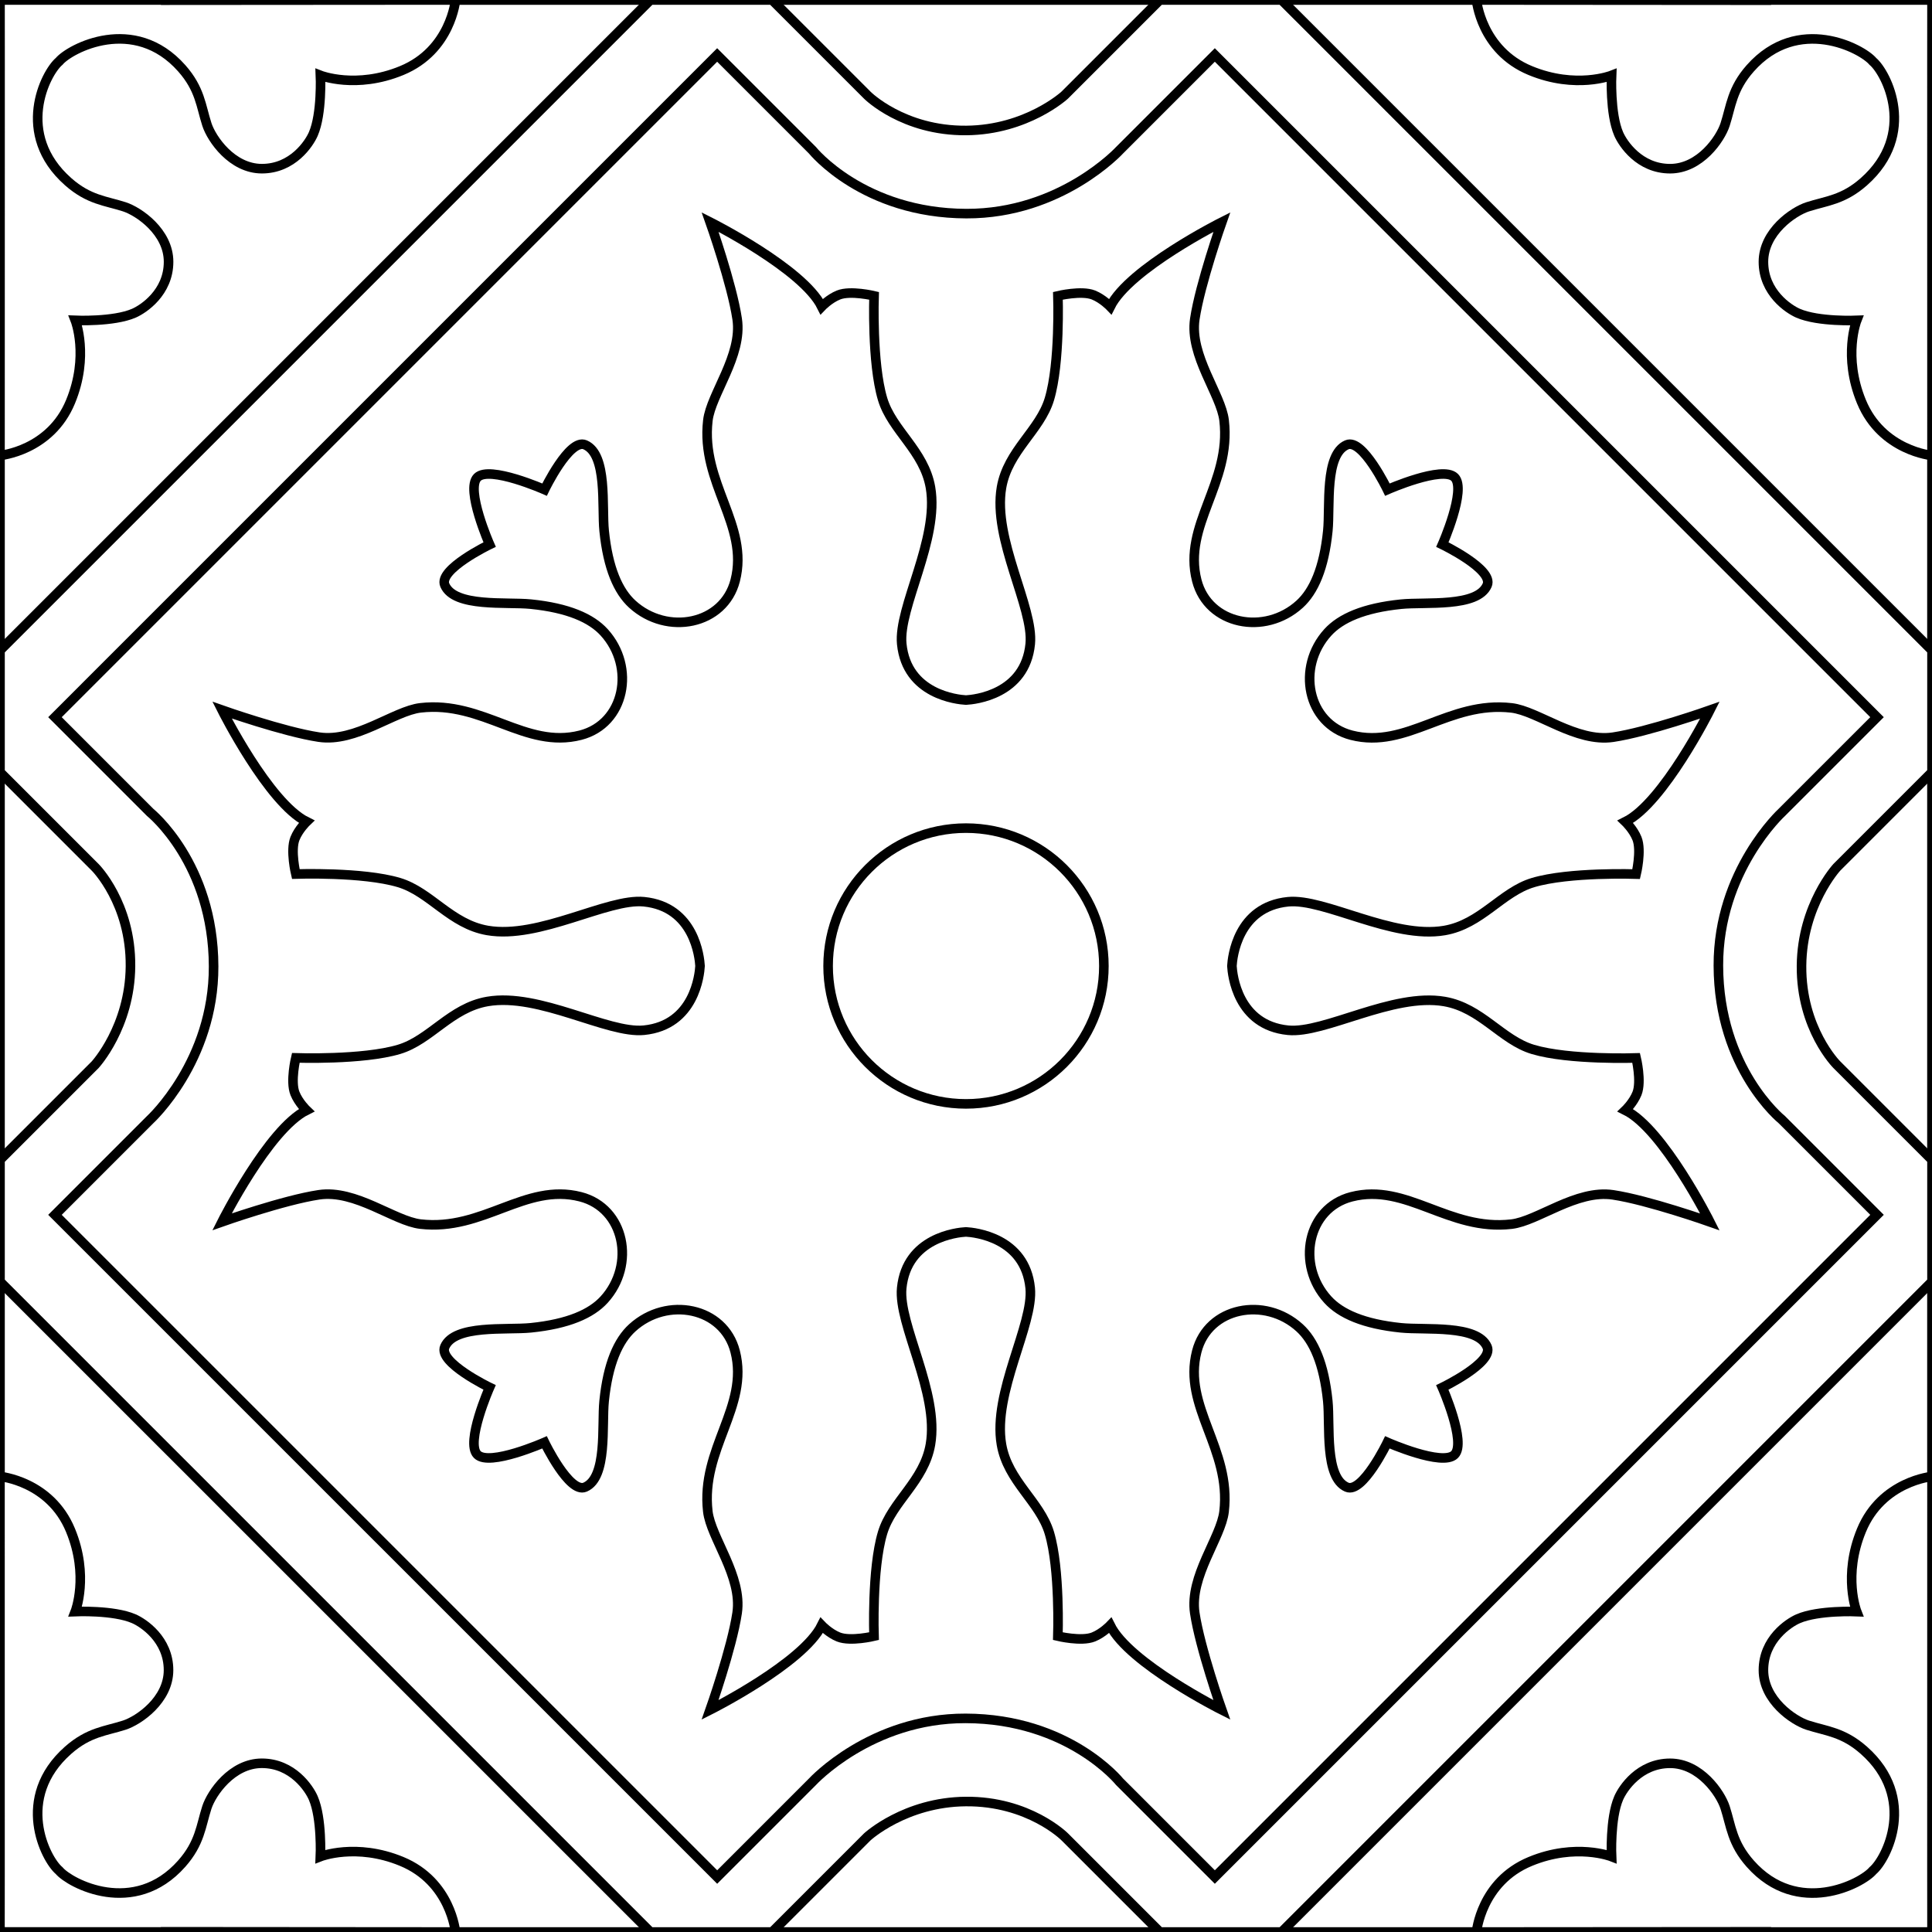 <?xml version="1.0" encoding="utf-8"?>
<!-- Generator: Adobe Illustrator 16.0.0, SVG Export Plug-In . SVG Version: 6.00 Build 0)  -->
<!DOCTYPE svg PUBLIC "-//W3C//DTD SVG 1.1//EN" "http://www.w3.org/Graphics/SVG/1.1/DTD/svg11.dtd">
<svg version="1.1" id="Capa_1" xmlns="http://www.w3.org/2000/svg" xmlns:xlink="http://www.w3.org/1999/xlink" x="0px" y="0px"
	 width="404px" height="404px" viewBox="0 0 404 404" enable-background="new 0 0 404 404" xml:space="preserve">
<rect x="0" y="0" width="404" height="404" fill="#808080" stroke="none"/>
<g id="areacolor">
	<rect x="0.002" y="0.008" fill="#FFFFFF" stroke="#000000" stroke-width="2" width="403.988" height="403.988"/>
	<path fill="#FFFFFF" stroke="#000000" stroke-width="2" d="M404,161.459v-25.451L267.988-0.001h-25.452l-19.904,19.905
		c0,0-7.896,7.268-20.579,7.38c-13.193,0.117-20.674-7.363-20.674-7.363L161.458-0.001h-25.452L0.002,136.005v25.463l19.917,19.917
		c0,0,7.48,7.48,7.364,20.673c-0.113,12.685-7.38,20.579-7.38,20.579L0.002,242.538v25.46l136.003,135.997h25.465l19.898-19.899
		c0,0,7.895-7.268,20.578-7.381c13.193-0.117,20.675,7.363,20.675,7.363l19.918,19.917h25.46L404,267.991V242.54l-19.922-19.922
		c0,0-7.48-7.481-7.363-20.674c0.112-12.683,7.38-20.579,7.38-20.579L404,161.459z"/>
	<path fill="#FFFFFF" stroke="#000000" stroke-width="2" d="M392.504,254.031l-19.921-19.92c0,0-13.195-10.604-13.254-32.192
		c-0.054-19.843,13.271-32.048,13.271-32.048l19.903-19.903L254.029,11.495l-19.903,19.903c0,0-12.206,13.326-32.048,13.271
		c-21.588-0.058-32.192-13.254-32.192-13.254l-19.92-19.92L11.493,149.97l19.92,19.92c0,0,13.197,10.603,13.254,32.191
		c0.054,19.843-13.27,32.048-13.27,32.048l-19.903,19.905l138.477,138.471l19.903-19.902c0,0,12.205-13.326,32.047-13.273
		c21.588,0.059,32.192,13.254,32.192,13.254l19.92,19.92L392.504,254.031z"/>
	<path fill="#FFFFFF" stroke="#000000" stroke-width="2" d="M0.011,12.768l-0.012,82.476c0,0,10.496-0.937,14.75-11.25
		c3.936-9.538,1.001-17,1.001-17s7.989,0.352,12.25-1.5c2.005-0.871,7.25-4.333,7.25-10.75c0-6.25-6.229-10.525-9.249-11.5
		c-3.875-1.251-7.417-1.417-11.75-5.25c-11.262-9.962-4.749-22.75-1.874-25.167c2.25-2.677,15.662-9.8,25.632,1.455
		c3.831,4.33,4.001,7.873,5.255,11.746c0.977,3.02,5.256,9.246,11.506,9.244c6.417-0.005,9.877-5.252,10.745-7.257
		c1.85-4.262,1.493-12.251,1.493-12.251s7.463,2.928,16.999-1.012C94.317,10.494,95.249-0.003,95.249-0.003L33.652,0.041
		C33.711,0.016,33.752,0,33.752,0L0.012-0.002v0.067h-0.01L0.011,12.768z"/>
	<path fill="#FFFFFF" stroke="#000000" stroke-width="2" d="M-0.001,391.22l-0.006-82.476c0,0,10.496,0.938,14.749,11.25
		c3.935,9.538,1,17,1,17s7.989-0.352,12.25,1.5c2.005,0.872,7.25,4.334,7.249,10.751c0,6.25-6.23,10.525-9.25,11.499
		c-3.875,1.251-7.417,1.417-11.75,5.25c-11.263,9.962-4.751,22.75-1.876,25.167c2.25,2.677,15.662,9.801,25.632-1.453
		c3.832-4.33,4.002-7.873,5.256-11.746c0.978-3.02,5.257-9.246,11.507-9.243c6.417,0.006,9.877,5.253,10.744,7.258
		c1.85,4.262,1.493,12.251,1.493,12.251s7.463-2.928,16.998,1.013c10.311,4.26,11.242,14.757,11.242,14.757l-61.597-0.048
		c0.059,0.024,0.1,0.041,0.1,0.041H0v-0.067h-0.01L-0.001,391.22z"/>
	<path fill="#FFFFFF" stroke="#000000" stroke-width="2" d="M403.991,12.774L404,95.25c0,0-10.496-0.938-14.75-11.25
		c-3.935-9.538-1-17-1-17s-7.989,0.352-12.25-1.5c-2.005-0.871-7.25-4.333-7.25-10.75c0-6.25,6.23-10.525,9.25-11.5
		c3.875-1.251,7.417-1.417,11.75-5.25c11.262-9.962,4.75-22.75,1.875-25.167c-2.25-2.677-15.662-9.801-25.632,1.454
		c-3.832,4.33-4.002,7.873-5.256,11.746c-0.977,3.02-5.256,9.246-11.506,9.243c-6.417-0.005-9.877-5.252-10.745-7.257
		c-1.85-4.262-1.493-12.251-1.493-12.251s-7.463,2.928-16.998-1.013C309.685,10.497,308.753,0,308.753,0l61.597,0.046
		c-0.059-0.024-0.1-0.041-0.1-0.041l33.74-0.001v0.067H404L403.991,12.774z"/>
	<path fill="#FFFFFF" stroke="#000000" stroke-width="2" d="M403.991,391.226L404,308.75c0,0-10.496,0.938-14.75,11.25
		c-3.935,9.538-1,17-1,17s-7.989-0.352-12.25,1.5c-2.005,0.871-7.25,4.333-7.25,10.75c0,6.25,6.23,10.525,9.25,11.5
		c3.875,1.251,7.417,1.417,11.75,5.25c11.262,9.962,4.75,22.75,1.875,25.167c-2.25,2.677-15.662,9.801-25.632-1.454
		c-3.832-4.33-4.002-7.873-5.256-11.746c-0.977-3.02-5.256-9.246-11.506-9.243c-6.417,0.005-9.877,5.252-10.745,7.257
		c-1.85,4.262-1.493,12.251-1.493,12.251s-7.463-2.928-16.998,1.013C309.685,393.503,308.753,404,308.753,404l61.597-0.046
		c-0.059,0.024-0.1,0.041-0.1,0.041l33.74,0.001v-0.067H404L403.991,391.226z"/>
	<path fill="#FFFFFF" stroke="#000000" stroke-width="2" d="M255.967,316.076c1.533-13.14-8.688-21.904-5.715-33.469
		c2.387-9.281,14.23-11.579,21.508-4.95c2.964,2.699,5.098,7.514,5.893,15.32c0.521,5.104-0.732,15.97,3.978,18.003
		c3.289,1.42,8.485-9.369,8.485-9.369s11.522,5.084,14.047,2.561c2.523-2.524-2.561-14.046-2.561-14.046s10.79-5.195,9.37-8.485
		c-2.033-4.709-12.898-3.458-18.002-3.979c-7.808-0.796-12.621-2.93-15.32-5.894c-6.629-7.278-4.33-19.122,4.951-21.507
		c11.564-2.973,20.329,7.248,33.47,5.717c5.482-0.638,13.549-7.271,21.213-6.126c7.346,1.098,20.271,5.657,20.271,5.657
		s-9.722-19.386-17.677-23.335c0,0,1.658-1.581,2.432-3.521c1-2.508-0.177-7.425-0.177-7.425s-14.009,0.485-21.581-1.784
		c-6.571-1.969-10.813-8.691-18.503-10.019c-10.829-1.868-25.099,6.764-32.703,6.009c-10.591-1.052-11.642-11.637-11.743-13.435
		c0.102-1.799,1.153-12.384,11.745-13.435c7.604-0.755,21.872,7.878,32.704,6.013c7.689-1.325,11.931-8.047,18.502-10.017
		c7.572-2.268,21.582-1.781,21.582-1.781s1.177-4.917,0.177-7.425c-0.773-1.939-2.431-3.521-2.431-3.521
		c7.956-3.947,17.679-23.333,17.679-23.333s-12.923,4.56-20.27,5.656c-7.664,1.144-15.73-5.489-21.213-6.129
		c-13.14-1.533-21.905,8.688-33.471,5.713c-9.28-2.387-11.577-14.231-4.948-21.508c2.699-2.963,7.514-5.097,15.321-5.892
		c5.104-0.52,15.969,0.733,18.002-3.977c1.421-3.289-9.368-8.485-9.368-8.485s5.089-11.53,2.563-14.056
		c-2.526-2.524-14.055,2.563-14.055,2.563s-5.196-10.79-8.485-9.369c-4.71,2.033-3.458,12.898-3.978,18.002
		c-0.795,7.807-2.93,12.621-5.893,15.321c-7.277,6.628-19.121,4.331-21.508-4.95c-2.974-11.564,7.248-20.33,5.716-33.47
		c-0.64-5.482-7.272-13.549-6.128-21.213c1.097-7.346,5.656-20.271,5.656-20.271s-19.387,9.723-23.334,17.678
		c0,0-1.582-1.657-3.521-2.431c-2.508-1-7.424,0.177-7.424,0.177s0.485,14.01-1.783,21.582c-1.969,6.572-8.691,10.813-10.017,18.503
		c-1.867,10.83,6.765,25.099,6.01,32.704c-1.051,10.592-11.636,11.642-13.435,11.744c-1.799-0.103-12.384-1.154-13.435-11.744
		c-0.755-7.605,7.877-21.874,6.01-32.704c-1.326-7.69-8.048-11.931-10.017-18.503c-2.269-7.572-1.783-21.582-1.783-21.582
		s-4.917-1.177-7.425-0.177c-1.939,0.774-3.521,2.431-3.521,2.431c-3.948-7.955-23.334-17.678-23.334-17.678
		s4.56,12.924,5.656,20.271c1.145,7.664-5.488,15.73-6.127,21.213c-1.532,13.14,8.689,21.905,5.715,33.47
		c-2.386,9.281-14.23,11.579-21.508,4.95c-2.963-2.699-5.097-7.514-5.893-15.321c-0.52-5.104,0.732-15.969-3.978-18.002
		c-3.29-1.42-8.485,9.369-8.485,9.369s-11.522-5.085-14.046-2.562c-2.524,2.524,2.56,14.047,2.56,14.047s-10.79,5.195-9.37,8.485
		c2.033,4.709,12.899,3.458,18.002,3.978c7.807,0.795,12.621,2.93,15.32,5.894c6.628,7.277,4.33,19.121-4.951,21.507
		c-11.564,2.973-20.328-7.25-33.469-5.718c-5.483,0.639-13.55,7.271-21.213,6.126c-7.347-1.097-20.271-5.657-20.271-5.657
		s9.721,19.387,17.677,23.335c0,0-1.658,1.582-2.432,3.521c-1,2.508,0.177,7.424,0.177,7.424s14.009-0.485,21.582,1.784
		c6.571,1.97,10.812,8.692,18.501,10.018c10.831,1.868,25.1-6.763,32.704-6.009c10.591,1.052,11.641,11.637,11.744,13.436
		c-0.102,1.798-1.153,12.384-11.745,13.435c-7.605,0.755-21.873-7.879-32.703-6.013c-7.69,1.326-11.932,8.048-18.504,10.017
		c-7.571,2.269-21.582,1.782-21.582,1.782s-1.177,4.916-0.177,7.424c0.773,1.939,2.431,3.521,2.431,3.521
		c-7.956,3.948-17.679,23.335-17.679,23.335s12.925-4.56,20.271-5.656c7.664-1.144,15.73,5.489,21.213,6.129
		c13.141,1.532,21.905-8.688,33.47-5.714c9.281,2.387,11.578,14.231,4.949,21.508c-2.7,2.963-7.514,5.098-15.321,5.892
		c-5.104,0.521-15.97-0.732-18.002,3.978c-1.42,3.289,9.369,8.485,9.369,8.485s-5.087,11.525-2.563,14.05s14.051-2.56,14.051-2.56
		s5.195,10.789,8.485,9.369c4.709-2.032,3.458-12.899,3.979-18.002c0.794-7.808,2.929-12.622,5.892-15.32
		c7.277-6.629,19.123-4.331,21.507,4.95c2.974,11.564-7.247,20.328-5.715,33.469c0.639,5.483,7.271,13.55,6.128,21.214
		c-1.097,7.347-5.658,20.271-5.658,20.271s19.387-9.723,23.335-17.679c0,0,1.582,1.659,3.521,2.433c2.509,1,7.425-0.177,7.425-0.177
		s-0.485-14.011,1.784-21.582c1.969-6.571,8.691-10.813,10.018-18.503c1.867-10.83-6.765-25.099-6.01-32.702
		c1.052-10.593,11.637-11.643,13.435-11.745c1.799,0.103,12.383,1.154,13.435,11.745c0.754,7.604-7.878,21.872-6.01,32.703
		c1.324,7.69,8.047,11.932,10.016,18.503c2.269,7.572,1.782,21.581,1.782,21.581s4.917,1.177,7.425,0.177
		c1.939-0.773,3.521-2.431,3.521-2.431c3.947,7.956,23.334,17.678,23.334,17.678s-4.561-12.925-5.656-20.271
		C248.695,329.626,255.328,321.56,255.967,316.076z"/>
	<circle fill="#FFFFFF" stroke="#000000" stroke-width="2" cx="201.998" cy="202" r="28.833"/>
</g>
</svg>
